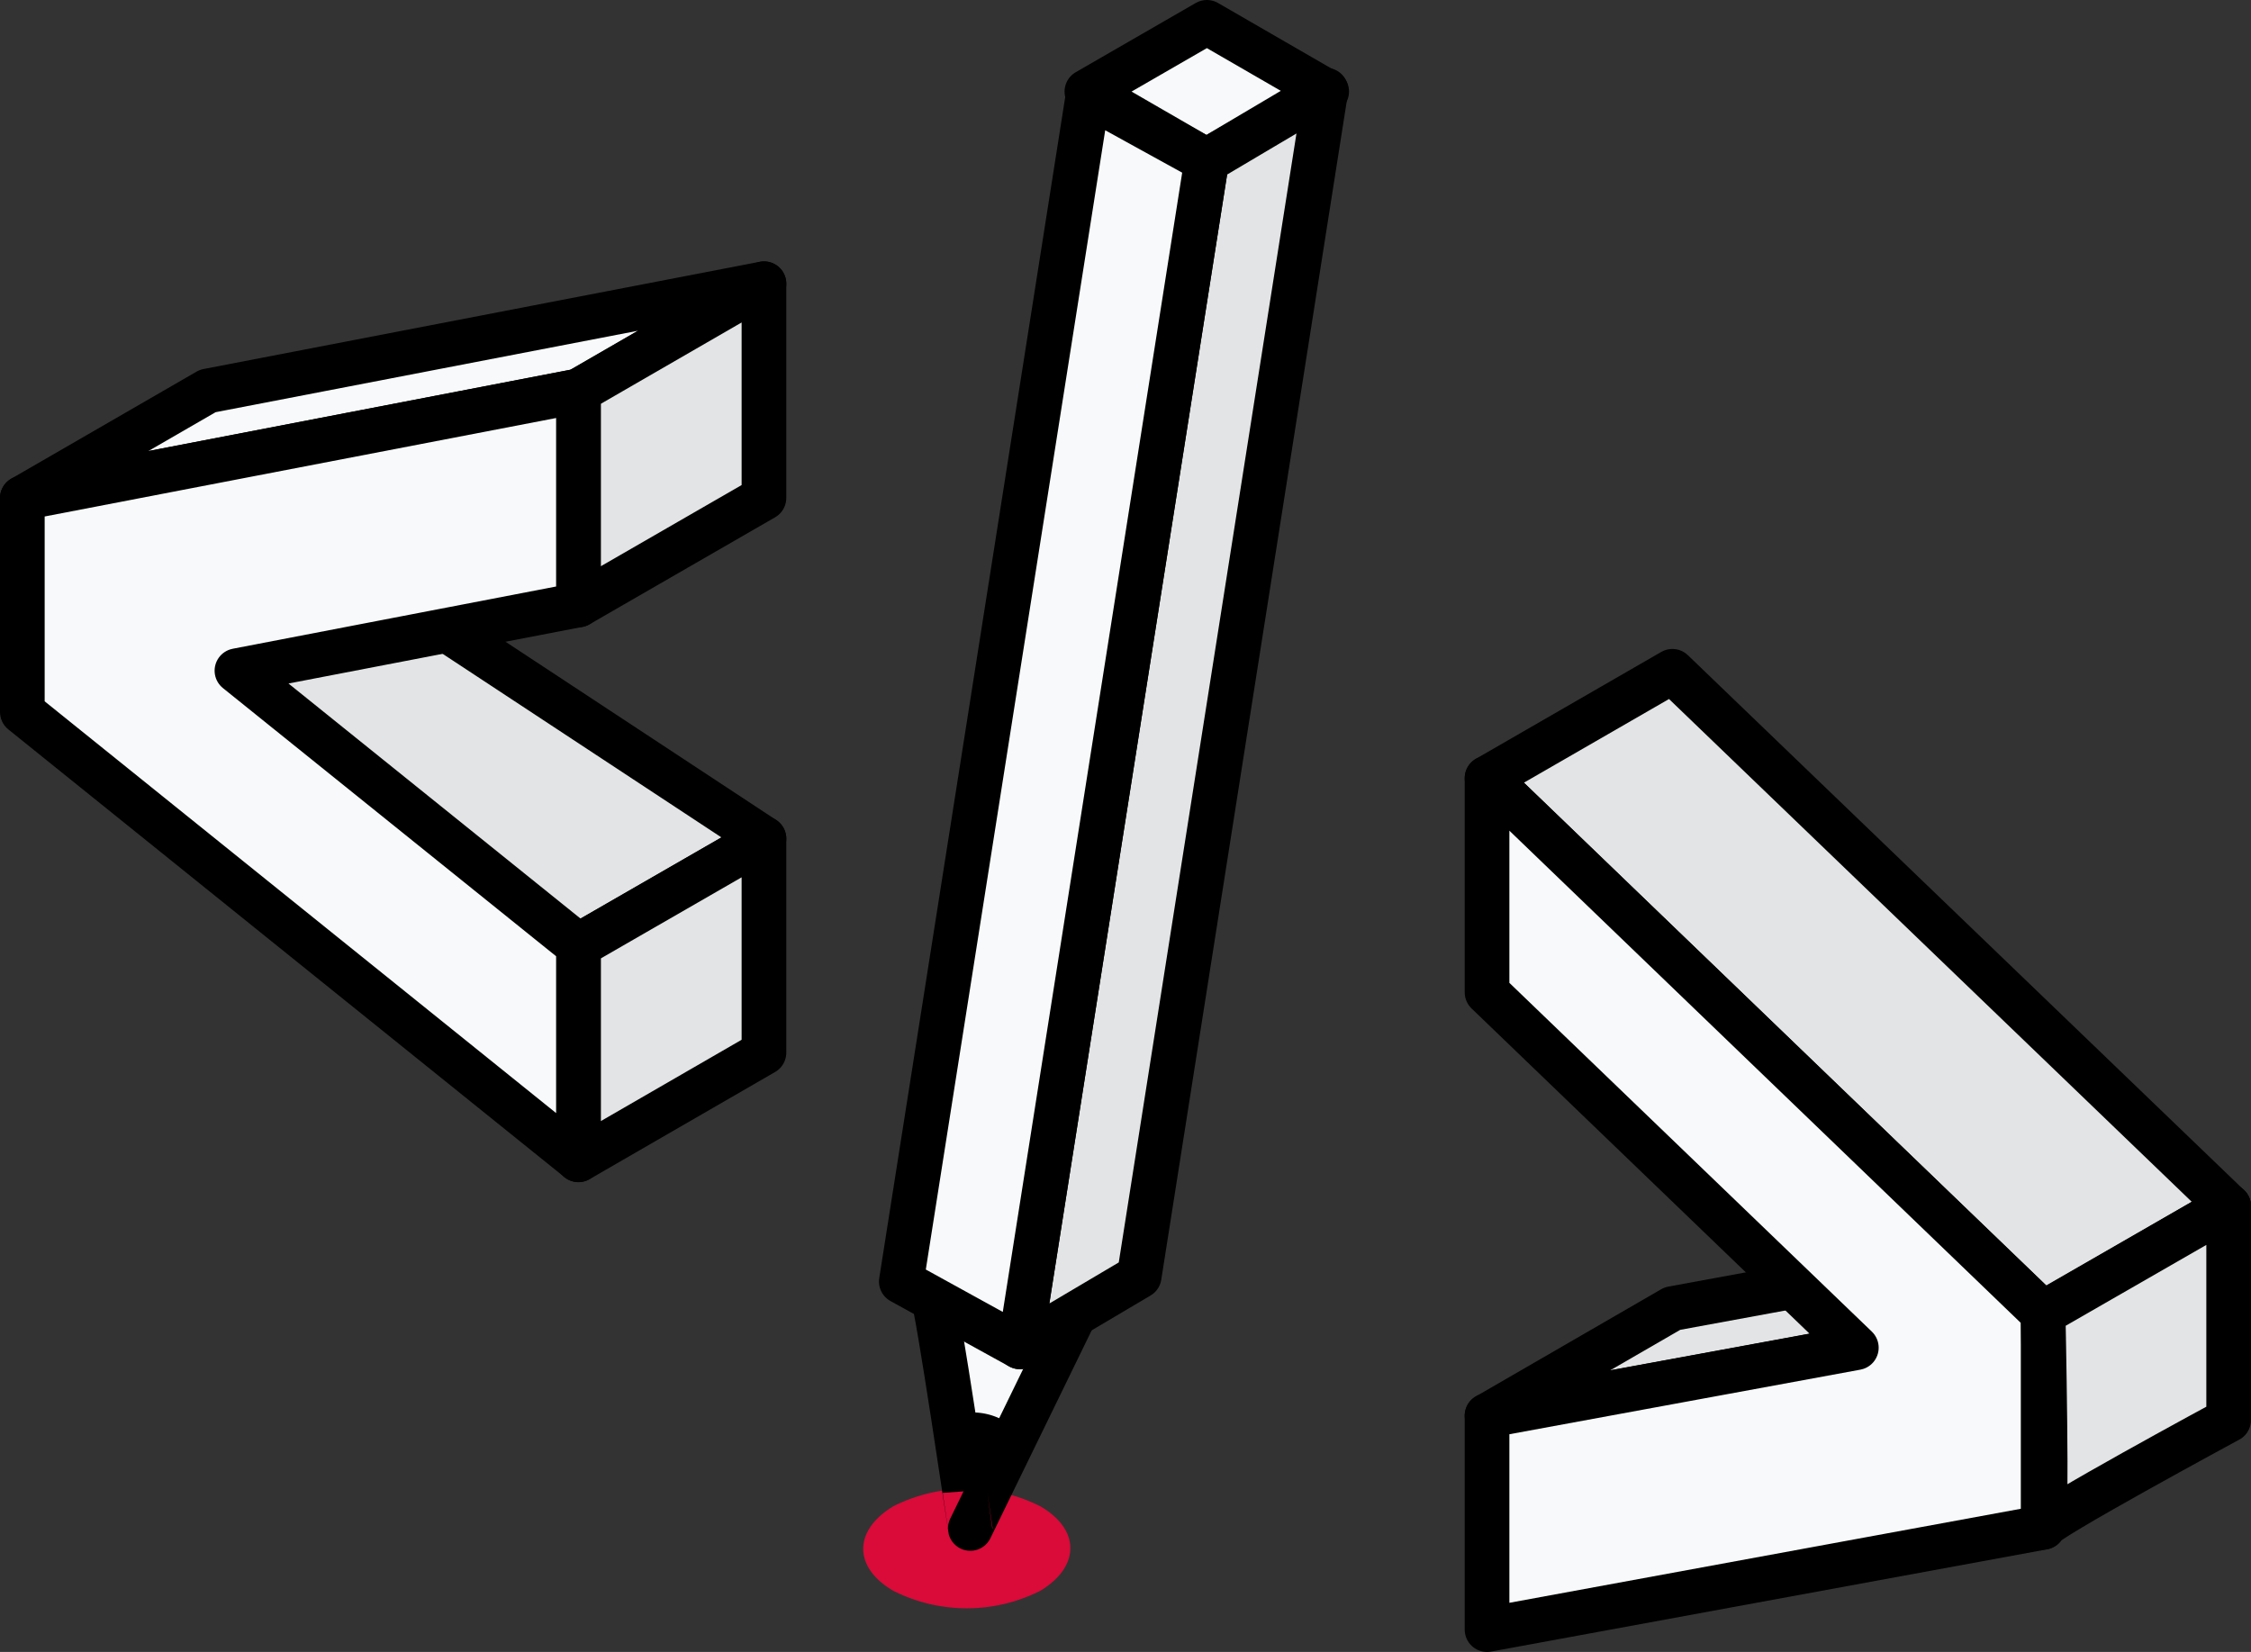 <svg id="redaction" xmlns="http://www.w3.org/2000/svg" xmlns:xlink="http://www.w3.org/1999/xlink" viewBox="0 0 100.788 73.976">
  <rect x="0" y="0" width="100.788" height="73.976" fill="#333333" stroke="none"/>
  <defs>
    <style>
      .cls-1, .cls-3 {
        fill: #f7f9fa;
      }

      .cls-1, .cls-5, .cls-6, .cls-7 {
        stroke: #000;
        stroke-linejoin: round;
      }

      .cls-1, .cls-5, .cls-6 {
        stroke-width: 2px;
      }

      .cls-2 {
        fill: #da0a39;
      }

      .cls-4 {
        clip-path: url(#clip-path);
      }

      .cls-5, .cls-7 {
        fill: none;
      }

      .cls-6 {
        fill: #e3e4e5;
      }
    </style>
    <clipPath id="clip-path">
      <path id="_Masque_" data-name="&lt;Masque&gt;" class="cls-1" d="M52.491,65l-4.669,9.582S46.323,64.4,46.16,64.31Z" transform="translate(-46.16 -64.31)"/>
    </clipPath>
  </defs>
  <g id="Calque_10" data-name="Calque 10" transform="translate(1 1)">
    <path id="Tracé_426" data-name="Tracé 426" class="cls-2" d="M44.045,78.289c-1.806-1.048-1.806-2.709,0-3.793a7.306,7.306,0,0,1,6.565,0c1.806,1.039,1.806,2.709,0,3.793A7.306,7.306,0,0,1,44.045,78.289Z" transform="translate(-5.04 -8.047)"/>
    <path id="_Masque_2" data-name="&lt;Masque&gt;" class="cls-3" d="M52.491,65l-4.669,9.582S46.323,64.4,46.16,64.31Z" transform="translate(-5.377 -7.136)"/>
    <g id="Groupe_302" data-name="Groupe 302" class="cls-4" transform="translate(40.783 57.174)">
      <path id="Tracé_427" data-name="Tracé 427" d="M46.47,70.345a2.864,2.864,0,0,1,3.892.9l-2.222,3.26Z" transform="translate(-46.19 -64.854)"/>
    </g>
    <path id="_Masque_3" data-name="&lt;Masque&gt;" class="cls-5" d="M52.491,65l-4.669,9.582S46.323,64.4,46.16,64.31Z" transform="translate(-5.377 -7.136)"/>
    <path id="Tracé_428" data-name="Tracé 428" class="cls-1" d="M53.78,4.1,59.153,1l5.364,3.1L59.144,7.2Z" transform="translate(-6.115 -1)"/>
    <path id="Tracé_429" data-name="Tracé 429" class="cls-6" d="M64.16,4.36,55.8,57.479,50.46,60.64,58.823,7.521Z" transform="translate(-5.793 -1.326)"/>
    <path id="Tracé_430" data-name="Tracé 430" class="cls-1" d="M52.943,4.62,44.58,57.739l5.31,2.926L58.253,7.546Z" transform="translate(-5.224 -1.351)"/>
    <path id="Tracé_431" data-name="Tracé 431" class="cls-6" d="M34.758,40.168,20.579,30.83l-5.193-2.89-8.7,3.4L26.449,44.954Z" transform="translate(-1.551 -3.611)"/>
    <path id="Tracé_432" data-name="Tracé 432" class="cls-7" d="M1,24.075v9.582l8.3-4.8V19.28Z" transform="translate(-1 -2.772)"/>
    <path id="Tracé_433" data-name="Tracé 433" class="cls-1" d="M1,23.561l24.9-4.8,8.308-4.8L9.3,18.765Z" transform="translate(-1 -2.257)"/>
    <path id="Tracé_434" data-name="Tracé 434" class="cls-6" d="M28.57,46.266l8.308-4.786v9.582l-8.308,4.8Z" transform="translate(-3.672 -4.923)"/>
    <path id="Tracé_435" data-name="Tracé 435" class="cls-6" d="M28.57,18.765l8.308-4.8v9.591L28.57,28.347Z" transform="translate(-3.672 -2.257)"/>
    <path id="Tracé_436" data-name="Tracé 436" class="cls-1" d="M25.9,19.28,1,24.075v9.582L25.9,53.706V44.115L10.609,31.806,25.9,28.862Z" transform="translate(-1 -2.772)"/>
    <path id="Tracé_437" data-name="Tracé 437" class="cls-6" d="M81.919,64.289l-8.3,4.8,24.9-4.579,8.308-4.8Z" transform="translate(-8.038 -6.69)"/>
    <path id="Tracé_438" data-name="Tracé 438" class="cls-6" d="M81.919,33.18l24.907,23.959-8.308,4.8L73.62,37.966Z" transform="translate(-8.038 -4.119)"/>
    <path id="Tracé_439" data-name="Tracé 439" class="cls-1" d="M73.62,38.48v9.591L90.155,63.983,73.62,67.026v9.582l24.9-4.579V62.448Z" transform="translate(-8.038 -4.632)"/>
    <path id="Tracé_440" data-name="Tracé 440" class="cls-6" d="M101.19,64.487s.208,9.789,0,9.591,8.308-4.8,8.308-4.8V59.71Z" transform="translate(-10.71 -6.69)"/>
  </g>
</svg>
